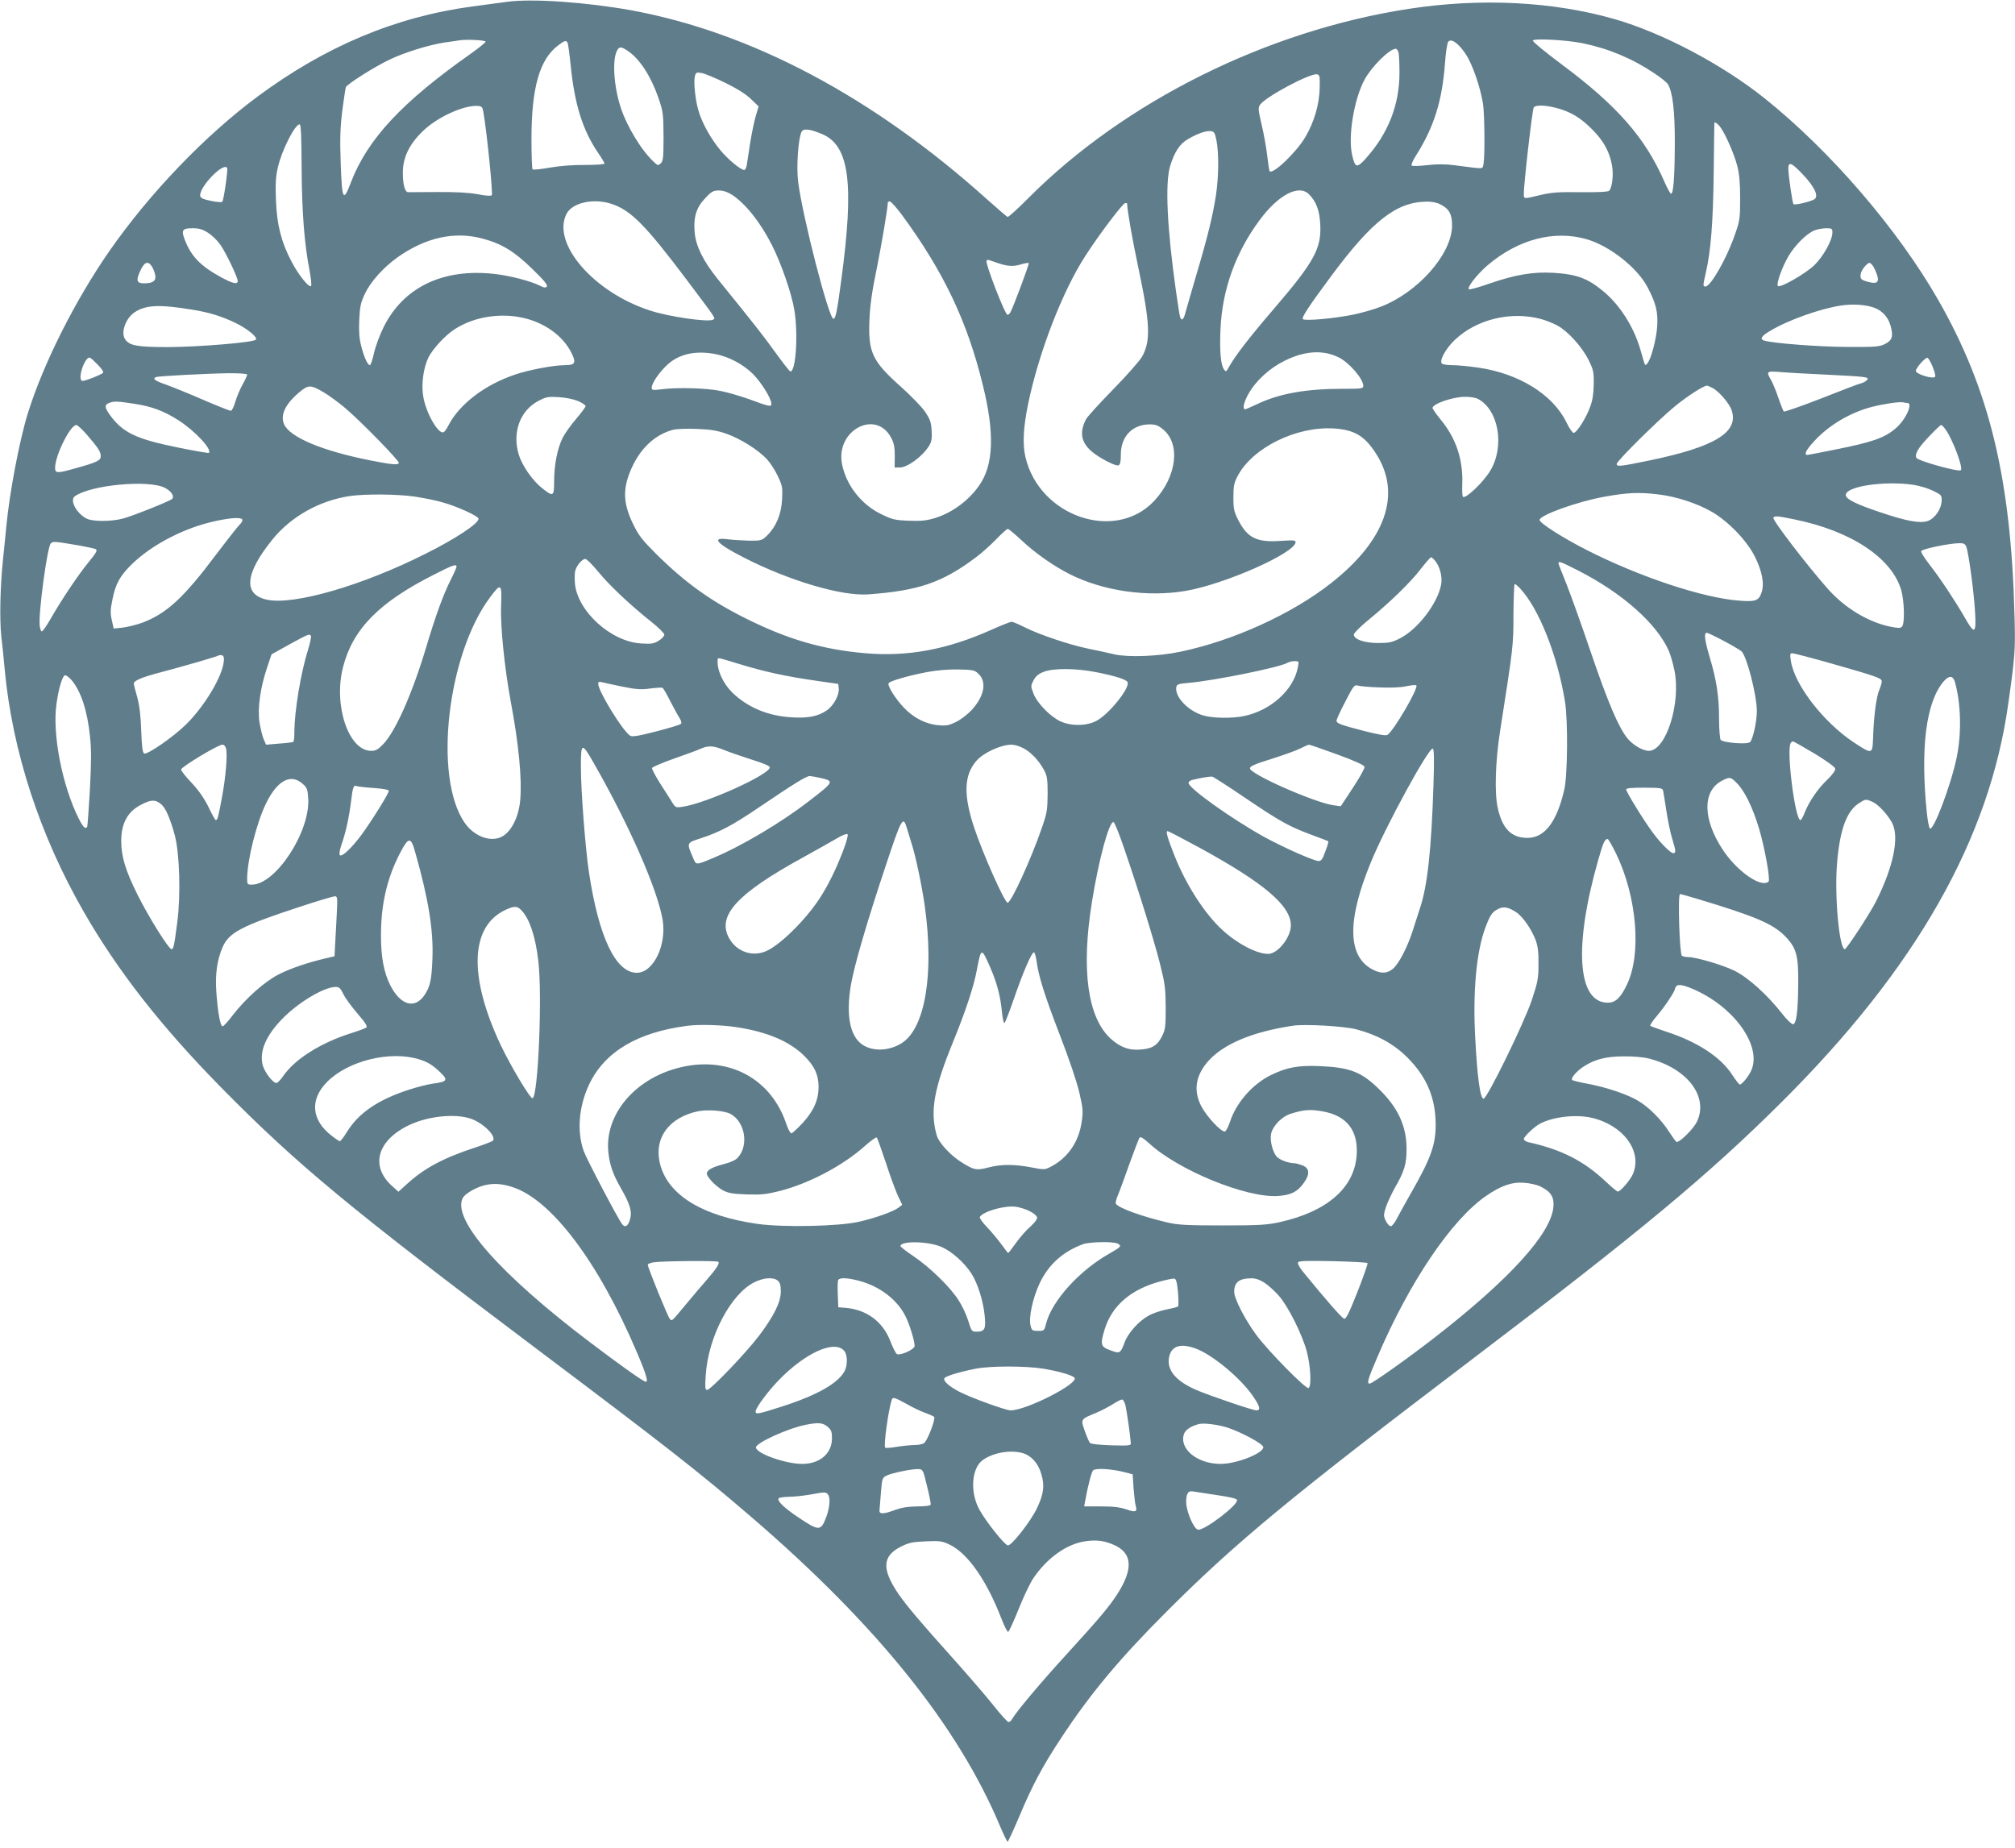 <?xml version="1.0" standalone="no"?>
<!DOCTYPE svg PUBLIC "-//W3C//DTD SVG 20010904//EN"
 "http://www.w3.org/TR/2001/REC-SVG-20010904/DTD/svg10.dtd">
<svg version="1.0" xmlns="http://www.w3.org/2000/svg"
 width="1280pt" height="1174pt" viewBox="0 0 1280 1174"
 preserveAspectRatio="xMidYMid meet">
<g transform="translate(0,1174) scale(0.1,-0.1)"
fill="#607d8b" stroke="none">
<path d="M3225 11729 c-38 -5 -139 -19 -224 -30 -490 -66 -934 -253 -1367
-574 -332 -247 -680 -609 -935 -974 -219 -314 -422 -716 -522 -1036 -53 -171
-116 -501 -137 -720 -6 -66 -16 -160 -21 -210 -18 -171 -22 -378 -11 -485 7
-58 17 -154 22 -215 49 -518 222 -1049 500 -1534 218 -380 495 -734 880 -1125
478 -485 815 -764 1980 -1641 849 -639 1041 -789 1380 -1080 798 -686 1317
-1330 1585 -1972 22 -51 42 -93 46 -93 3 0 37 73 75 163 84 200 149 321 269
502 184 279 369 500 669 800 442 442 789 728 1951 1610 1054 800 1490 1163
1955 1626 853 850 1319 1670 1438 2534 42 298 45 337 39 550 -22 874 -159
1440 -485 2010 -259 452 -686 947 -1102 1280 -270 216 -651 417 -955 504 -391
112 -850 135 -1305 65 -900 -138 -1803 -587 -2415 -1200 -68 -69 -129 -124
-134 -122 -5 1 -63 51 -128 109 -724 652 -1501 1064 -2265 1204 -284 51 -625
75 -783 54z m-140 -254 c-1 -5 -41 -38 -90 -73 -441 -310 -660 -545 -766 -821
-49 -130 -57 -114 -65 133 -5 140 -3 213 10 320 10 76 20 144 23 152 7 19 179
128 275 174 97 47 253 95 352 110 39 5 82 12 96 14 48 7 165 1 165 -9z m6226
-79 c43 -64 94 -214 110 -318 10 -73 12 -330 3 -378 -8 -37 14 -35 -183 -10
-58 8 -111 8 -174 1 -50 -6 -95 -7 -99 -3 -5 5 6 30 22 56 119 186 171 353
189 594 5 69 14 129 21 137 19 23 64 -9 111 -79z m744 69 c165 -34 317 -98
456 -192 39 -26 77 -56 84 -68 30 -47 45 -173 44 -379 -1 -218 -9 -316 -24
-317 -5 0 -25 37 -45 83 -120 274 -299 478 -647 737 -106 79 -190 148 -186
154 9 14 219 3 318 -18z m-6450 4 c4 -5 13 -74 21 -152 25 -243 76 -405 174
-549 22 -32 40 -62 40 -67 0 -5 -55 -9 -123 -9 -75 1 -163 -6 -225 -17 -56
-10 -105 -15 -109 -11 -4 4 -7 94 -7 199 1 322 52 501 170 589 41 31 50 33 59
17z m387 -55 c73 -51 143 -159 190 -294 31 -91 32 -102 33 -247 0 -131 -2
-155 -17 -170 -17 -16 -19 -16 -44 8 -78 71 -173 227 -212 349 -43 133 -54
301 -22 359 14 27 26 26 72 -5z m4892 -6 c3 -13 6 -71 6 -129 0 -205 -71 -387
-215 -547 -55 -61 -67 -59 -85 20 -29 117 11 358 78 482 46 84 159 196 198
196 7 0 14 -10 18 -22z m-4275 -195 c75 -37 131 -72 162 -103 l48 -46 -19 -64
c-10 -36 -26 -112 -35 -170 -9 -58 -18 -120 -21 -137 -3 -18 -10 -33 -15 -33
-24 0 -103 66 -154 127 -61 74 -116 173 -138 250 -20 65 -32 183 -23 218 6 25
10 27 44 21 20 -4 88 -32 151 -63z m3774 -33 c-2 -103 -35 -215 -90 -309 -57
-98 -207 -241 -228 -219 -2 2 -9 46 -15 98 -6 52 -22 142 -36 199 -21 91 -23
107 -10 125 32 49 314 200 361 194 18 -3 20 -10 18 -88z m-5312 -155 c23 -133
61 -517 53 -525 -6 -6 -39 -4 -89 6 -55 10 -135 15 -255 14 -96 -1 -181 -1
-188 -1 -20 1 -33 49 -33 123 0 96 39 179 125 263 91 90 262 168 351 162 26
-2 30 -6 36 -42z m6812 30 c91 -23 157 -62 230 -136 73 -73 111 -141 127 -230
11 -57 1 -142 -18 -161 -7 -7 -74 -10 -181 -9 -141 2 -184 -1 -256 -18 -108
-26 -105 -26 -105 7 -1 62 54 538 63 550 13 16 70 15 140 -3z m1047 -125 c33
-47 86 -168 106 -245 13 -52 18 -106 18 -205 0 -125 -2 -142 -32 -227 -51
-151 -155 -333 -188 -333 -17 0 -17 4 1 83 33 141 47 321 51 637 2 173 4 316
4 318 1 11 23 -4 40 -28z m-9014 -258 c2 -282 17 -480 51 -654 9 -49 13 -91 9
-95 -13 -13 -81 72 -124 155 -66 125 -93 235 -99 388 -4 101 -2 149 11 206 24
110 109 278 139 278 9 0 12 -72 13 -278z m3307 216 c173 -74 204 -312 121
-928 -27 -204 -36 -245 -50 -245 -29 0 -197 652 -224 871 -12 95 1 277 22 317
12 23 55 17 131 -15z m2504 -38 c16 -79 15 -229 -2 -345 -20 -132 -53 -268
-125 -510 -32 -110 -64 -219 -70 -242 -11 -45 -25 -55 -34 -25 -3 9 -14 80
-25 157 -57 401 -71 691 -38 800 28 90 61 141 113 171 60 35 113 54 144 51 22
-2 27 -9 37 -57z m3726 -219 c73 -77 101 -136 74 -156 -21 -15 -125 -40 -134
-32 -7 8 -32 177 -33 225 0 48 20 40 93 -37z m-10010 42 c6 -11 -22 -206 -31
-215 -4 -4 -37 -2 -72 6 -46 9 -66 18 -68 30 -11 54 148 219 171 179z m3208
-171 c84 -55 181 -176 254 -322 59 -117 124 -306 141 -410 25 -150 10 -390
-25 -390 -5 0 -48 55 -97 123 -79 110 -134 179 -367 467 -89 111 -136 205
-144 291 -9 100 10 161 67 220 40 43 52 49 86 49 27 0 55 -9 85 -28z m3664 4
c47 -47 68 -105 72 -196 7 -149 -40 -235 -294 -531 -154 -179 -249 -302 -286
-370 -18 -32 -20 -33 -32 -15 -21 28 -28 116 -22 255 11 251 96 487 248 692
119 161 249 230 314 165z m-4428 -62 c122 -41 216 -137 477 -484 193 -257 182
-240 165 -251 -29 -17 -277 18 -399 58 -357 115 -626 425 -532 613 36 73 173
103 289 64z m1840 -66 c266 -362 417 -678 516 -1083 76 -307 69 -508 -22 -638
-68 -98 -173 -175 -284 -209 -55 -16 -87 -19 -165 -16 -87 3 -105 8 -173 41
-127 61 -223 183 -250 318 -43 215 216 353 313 166 17 -32 22 -59 22 -114 l-1
-73 32 0 c50 0 145 70 187 138 16 27 19 45 16 97 -3 54 -10 72 -43 121 -21 31
-90 101 -152 157 -182 162 -209 218 -200 426 4 91 16 180 46 323 31 154 71
390 71 423 0 3 6 5 13 5 7 0 40 -37 74 -82z m3422 64 c57 -28 76 -64 75 -138
-3 -180 -217 -422 -454 -513 -41 -16 -120 -39 -175 -50 -111 -23 -299 -41
-318 -29 -12 8 33 77 182 278 258 347 411 466 601 469 34 1 68 -6 89 -17z
m-1989 5 c0 -39 32 -223 70 -402 77 -363 81 -472 24 -572 -15 -26 -98 -120
-184 -208 -86 -88 -164 -173 -172 -190 -41 -79 -31 -142 32 -199 47 -42 156
-100 176 -92 10 4 14 24 14 69 0 114 73 190 182 191 38 0 55 -6 85 -31 114
-92 89 -301 -55 -455 -247 -264 -729 -100 -818 278 -19 83 -14 187 17 338 68
327 217 714 364 941 84 131 238 335 253 335 6 0 12 -1 12 -3z m-5838 -186 c25
-16 60 -50 78 -76 36 -52 110 -207 110 -230 0 -24 -31 -17 -108 25 -128 70
-188 132 -228 236 -24 62 -16 74 49 74 41 0 63 -6 99 -29z m10318 2 c0 -49
-57 -151 -114 -207 -55 -54 -218 -147 -232 -133 -12 12 25 117 66 188 42 71
113 142 163 164 18 8 51 14 75 15 39 0 42 -2 42 -27z m-8570 -40 c119 -32 199
-82 310 -190 77 -75 102 -105 93 -114 -8 -8 -18 -7 -39 4 -60 31 -195 66 -295
77 -324 36 -575 -84 -701 -336 -25 -50 -53 -125 -62 -167 -10 -42 -21 -77 -26
-77 -14 0 -37 49 -55 120 -13 48 -16 92 -13 166 4 87 9 110 36 168 36 76 117
167 207 231 179 127 365 168 545 118z m7010 -3 c147 -43 322 -182 386 -305 54
-103 67 -158 61 -249 -6 -86 -40 -211 -63 -235 -15 -17 -11 -26 -44 89 -42
144 -128 279 -232 367 -102 85 -171 111 -323 120 -127 7 -239 -12 -399 -67
-65 -23 -125 -40 -133 -38 -21 4 46 92 117 153 194 165 423 225 630 165z
m-3745 -150 c67 -23 102 -25 156 -8 22 6 41 9 44 7 5 -5 -103 -293 -118 -316
-5 -7 -12 -13 -17 -13 -16 0 -144 332 -133 344 8 8 1 9 68 -14z m-5370 -23 c8
-13 18 -37 21 -54 7 -37 -14 -53 -71 -53 -44 0 -51 16 -30 66 29 69 53 82 80
41z m10945 -19 c35 -78 24 -97 -46 -78 -43 12 -49 19 -44 50 3 24 40 70 56 70
8 0 24 -19 34 -42z m1 -245 c48 -19 85 -61 99 -114 18 -66 10 -91 -35 -114
-36 -18 -59 -20 -245 -19 -179 1 -466 23 -522 40 -31 9 -20 29 35 61 112 68
318 142 452 162 74 12 165 5 216 -16z m-10692 -10 c109 -17 191 -43 278 -85
76 -37 142 -92 128 -106 -17 -18 -362 -46 -555 -47 -201 0 -249 9 -276 51 -28
42 5 133 61 170 71 47 156 51 364 17z m2131 -59 c124 -35 225 -112 276 -208
37 -71 30 -86 -40 -86 -68 0 -229 -30 -315 -60 -191 -64 -353 -188 -422 -322
-10 -20 -24 -40 -30 -43 -31 -20 -112 117 -130 224 -14 76 0 182 32 249 28 56
107 142 168 181 129 83 306 108 461 65z m6440 -1 c30 -8 77 -27 103 -41 67
-36 158 -137 198 -219 31 -62 34 -76 33 -153 -1 -60 -7 -103 -23 -145 -25 -70
-85 -165 -105 -165 -7 0 -28 30 -46 68 -87 177 -303 310 -562 347 -56 8 -128
15 -158 15 -30 0 -61 4 -69 9 -22 14 20 94 79 150 138 133 359 186 550 134z
m-1285 -244 c66 -33 155 -136 155 -180 0 -18 -10 -19 -132 -19 -230 0 -399
-30 -537 -95 -40 -19 -77 -35 -82 -35 -18 0 -8 47 23 100 48 84 134 162 230
209 128 63 243 70 343 20z m-3953 20 c81 -17 171 -65 231 -125 53 -53 117
-156 117 -189 0 -21 -12 -19 -141 29 -54 19 -135 43 -180 52 -91 19 -276 24
-376 11 -58 -7 -63 -6 -63 11 0 29 52 103 105 150 76 66 180 87 307 61z
m-3933 -64 c28 -28 41 -48 35 -54 -12 -12 -111 -51 -129 -51 -28 0 -9 94 26
137 16 19 19 17 68 -32z m11658 -15 c12 -30 19 -58 16 -63 -11 -18 -123 16
-123 37 0 18 61 87 74 83 6 -2 21 -28 33 -57z m-677 -50 c259 -13 277 -15 260
-34 -6 -8 -23 -17 -37 -21 -15 -3 -130 -47 -256 -97 -126 -49 -232 -86 -236
-82 -4 5 -20 45 -35 89 -15 44 -36 95 -47 113 -30 52 -27 55 54 49 39 -4 173
-11 297 -17z m-10030 0 c0 -6 -13 -34 -29 -63 -16 -28 -37 -78 -46 -109 -9
-32 -22 -58 -29 -58 -6 0 -85 31 -173 69 -89 39 -196 82 -237 97 -73 25 -91
39 -63 49 17 6 320 22 460 24 73 0 117 -3 117 -9z m489 -114 c29 -17 88 -60
130 -95 100 -84 352 -342 345 -353 -8 -13 -44 -10 -181 17 -308 61 -514 148
-549 231 -25 59 10 130 102 206 54 44 69 44 153 -6z m8820 29 c40 -20 108
-100 121 -141 47 -140 -106 -233 -521 -319 -189 -39 -209 -41 -209 -22 0 18
261 277 370 366 75 62 180 130 203 131 4 0 21 -7 36 -15z m-7206 -83 c26 -12
47 -26 47 -32 0 -6 -27 -42 -60 -81 -33 -38 -71 -92 -85 -119 -34 -67 -55
-173 -55 -276 0 -100 -5 -102 -78 -44 -61 49 -126 143 -147 213 -42 141 9 279
125 340 50 26 62 28 130 24 45 -3 94 -13 123 -25z m5715 14 c132 -69 172 -301
79 -456 -43 -73 -158 -182 -174 -166 -4 4 -6 42 -4 84 5 153 -40 287 -134 402
-30 37 -55 72 -55 78 0 26 126 70 203 71 32 1 70 -5 85 -13z m-8536 -31 c113
-17 190 -46 285 -107 104 -68 211 -183 190 -205 -3 -3 -94 13 -201 35 -262 53
-347 94 -428 206 -34 47 -35 64 -5 76 31 12 49 12 159 -5z m11264 5 c39 0 -11
-109 -76 -163 -69 -59 -147 -86 -377 -132 -94 -19 -176 -35 -182 -35 -24 0 -8
32 45 89 93 101 229 181 365 216 72 19 178 34 197 29 8 -2 20 -4 28 -4z
m-11564 -202 c72 -83 88 -108 88 -136 0 -27 -23 -39 -157 -76 -120 -34 -133
-34 -133 2 0 78 96 272 135 272 7 0 38 -28 67 -62z m11808 32 c44 -62 112
-242 96 -257 -13 -13 -269 58 -282 78 -13 22 10 63 78 134 39 41 74 75 79 75
4 0 17 -13 29 -30z m-7747 -25 c91 -32 206 -104 261 -165 21 -23 52 -71 68
-107 28 -59 30 -71 26 -146 -5 -95 -38 -173 -95 -229 -33 -32 -37 -33 -111
-33 -42 1 -105 5 -139 9 -109 15 -71 -28 104 -117 287 -147 620 -245 788 -233
319 23 470 75 680 232 39 28 98 82 133 118 35 36 68 66 74 66 6 0 46 -34 90
-75 85 -80 204 -163 306 -214 212 -106 491 -146 733 -105 248 42 699 242 699
310 0 12 -15 13 -92 8 -154 -11 -212 17 -271 130 -28 55 -32 70 -32 146 0 73
4 92 27 136 95 180 372 317 613 302 129 -9 194 -47 266 -160 165 -256 62 -550
-286 -823 -249 -196 -621 -365 -955 -435 -141 -30 -333 -37 -421 -17 -36 9
-111 25 -166 36 -120 25 -308 88 -404 136 -38 19 -75 35 -83 35 -7 0 -64 -22
-126 -50 -284 -127 -533 -173 -802 -150 -269 23 -492 87 -758 220 -224 111
-386 227 -571 410 -91 91 -112 118 -148 192 -67 139 -67 234 0 373 58 118 148
197 256 225 21 5 88 8 148 5 86 -3 127 -9 188 -30z m-3566 -344 c41 -20 63
-55 46 -71 -15 -14 -255 -110 -314 -125 -74 -19 -191 -19 -228 0 -65 33 -110
117 -76 142 99 72 468 107 572 54z m11108 19 c39 -6 95 -23 125 -38 53 -26 55
-29 54 -64 -2 -53 -44 -113 -89 -128 -48 -16 -133 -1 -290 52 -161 53 -230 87
-230 113 0 55 241 92 430 65z m-1620 -61 c113 -13 249 -58 340 -111 106 -62
223 -184 273 -285 46 -93 61 -172 42 -227 -17 -52 -39 -60 -139 -52 -230 16
-636 151 -972 322 -153 78 -299 171 -299 191 0 30 242 117 410 147 149 27 222
30 345 15z m-7900 -14 c55 -8 134 -24 175 -36 92 -25 230 -88 230 -105 0 -30
-146 -127 -339 -223 -399 -201 -834 -327 -1004 -291 -154 32 -142 165 33 382
119 147 301 249 495 277 97 14 303 12 410 -4z m8765 -145 c358 -73 616 -243
677 -448 20 -69 24 -215 5 -233 -10 -11 -24 -10 -75 0 -140 29 -289 119 -396
240 -139 158 -354 439 -346 452 9 13 24 12 135 -11z m-9860 -4 c0 -7 -7 -19
-16 -27 -8 -7 -77 -94 -152 -193 -205 -274 -314 -374 -468 -432 -36 -13 -92
-27 -124 -31 l-58 -6 -12 54 c-10 45 -9 67 5 134 19 96 48 148 122 220 126
124 337 234 533 275 106 23 170 25 170 6z m-1034 -162 c50 -9 97 -19 104 -24
10 -6 -2 -27 -47 -81 -66 -81 -171 -237 -242 -361 -25 -44 -50 -80 -56 -79 -5
0 -11 18 -13 38 -8 84 48 494 70 520 12 15 20 15 184 -13z m11984 -6 c15 -36
48 -281 56 -410 9 -145 -2 -153 -64 -43 -60 104 -154 247 -224 337 -33 42 -57
81 -54 87 9 14 171 48 239 50 30 1 39 -3 47 -21z m-3371 -94 c28 -36 44 -98
36 -145 -20 -119 -148 -287 -263 -345 -49 -25 -69 -29 -137 -29 -87 0 -155 23
-155 54 0 9 41 50 91 91 138 113 270 241 334 325 32 41 61 75 66 75 4 0 17
-12 28 -26z m-5319 -66 c70 -86 205 -213 337 -318 46 -36 83 -73 83 -82 0 -9
-16 -26 -35 -38 -30 -19 -47 -22 -109 -18 -193 9 -409 205 -424 383 -2 30 -2
65 2 78 8 34 45 77 64 76 9 0 46 -37 82 -81z m6224 8 c281 -143 500 -337 577
-511 10 -23 26 -78 35 -121 44 -210 -53 -514 -162 -514 -38 0 -98 35 -134 77
-57 68 -127 233 -234 548 -58 171 -128 366 -155 434 -28 69 -51 128 -51 133 0
15 16 9 124 -46z m-7124 24 c0 -6 -17 -45 -39 -88 -47 -94 -95 -227 -155 -428
-87 -290 -193 -529 -271 -611 -34 -35 -48 -43 -77 -43 -144 0 -241 289 -179
532 62 241 228 411 577 587 119 61 144 70 144 51z m6755 -137 c119 -126 238
-423 286 -718 20 -119 17 -470 -4 -561 -48 -208 -126 -309 -237 -307 -100 1
-157 59 -186 191 -21 94 -15 295 15 487 84 536 85 543 85 743 1 105 4 192 8
192 4 0 19 -12 33 -27z m-6472 -115 c-5 -125 22 -393 62 -608 50 -266 71 -484
60 -619 -8 -101 -50 -192 -105 -229 -71 -49 -185 -11 -249 82 -199 289 -110
1070 164 1434 68 91 74 86 68 -60z m7766 -219 c53 -28 103 -58 113 -66 34 -30
98 -279 98 -381 0 -69 -26 -183 -44 -197 -20 -16 -175 -3 -186 15 -5 8 -10 70
-10 136 0 139 -16 245 -60 391 -32 109 -37 153 -18 153 6 0 54 -23 107 -51z
m-8974 31 c3 -5 -5 -45 -18 -87 -46 -146 -87 -391 -87 -525 0 -31 -3 -59 -7
-61 -5 -3 -45 -8 -91 -11 l-82 -7 -15 35 c-9 20 -20 69 -27 109 -13 88 6 221
50 350 l27 80 115 64 c123 67 126 68 135 53z m9658 -175 c270 -77 313 -91 320
-109 3 -7 -4 -32 -14 -56 -20 -44 -37 -174 -41 -320 -4 -92 -7 -92 -124 -15
-192 128 -376 366 -398 518 -6 40 -5 47 9 47 10 0 121 -29 248 -65z m-10211
17 c-7 -97 -124 -292 -244 -408 -80 -78 -241 -189 -262 -181 -10 4 -15 41 -19
144 -3 98 -11 160 -25 213 -12 41 -22 81 -22 87 0 19 49 40 171 72 155 41 362
101 368 107 3 2 12 3 21 1 10 -2 14 -13 12 -35z m3276 -21 c157 -48 293 -78
482 -105 l145 -21 3 -28 c5 -41 -33 -111 -76 -140 -55 -38 -120 -51 -225 -44
-150 9 -278 63 -376 158 -58 57 -98 144 -92 207 1 16 -6 17 139 -27z m3547
-18 c-26 -145 -172 -277 -343 -312 -75 -16 -200 -14 -259 4 -95 28 -180 117
-171 178 3 20 11 23 82 29 169 16 575 98 626 128 8 5 28 10 44 10 27 0 28 -1
21 -37z m-2031 -42 c56 -52 40 -141 -40 -230 -26 -28 -69 -62 -100 -77 -47
-23 -63 -26 -115 -21 -79 7 -156 47 -217 111 -55 58 -107 141 -97 156 9 14
126 48 242 70 63 12 134 18 200 17 92 -2 104 -4 127 -26z m748 9 c122 -24 195
-47 201 -64 15 -38 -121 -206 -199 -246 -64 -33 -158 -34 -227 -3 -65 30 -149
116 -172 177 -18 48 -18 49 1 85 14 26 31 40 64 53 63 24 204 23 332 -2z
m-6507 -51 c60 -72 100 -194 117 -360 9 -85 8 -165 -1 -337 -7 -125 -15 -230
-17 -234 -11 -18 -25 -5 -53 50 -106 210 -170 540 -142 732 14 101 39 180 55
180 8 0 26 -14 41 -31z m11965 -17 c37 -139 41 -320 10 -472 -35 -172 -149
-475 -171 -453 -5 5 -14 50 -19 99 -42 414 -5 701 105 833 37 43 62 41 75 -7z
m-8467 -24 c90 -18 119 -20 178 -12 38 5 73 7 78 4 5 -3 27 -41 49 -85 23 -44
49 -92 59 -107 11 -18 14 -31 8 -37 -6 -6 -77 -27 -158 -48 -112 -29 -151 -35
-164 -27 -46 28 -203 283 -203 330 0 12 6 15 23 10 12 -3 71 -16 130 -28z
m4806 -5 c72 -3 135 -1 172 7 33 7 63 10 66 6 16 -16 -146 -293 -184 -315 -11
-6 -60 3 -147 25 -150 39 -176 48 -176 66 0 7 25 62 56 121 50 98 58 108 77
102 12 -4 73 -10 136 -12z m2767 -420 c77 -47 130 -85 132 -96 2 -11 -16 -37
-51 -71 -60 -57 -113 -135 -143 -208 -10 -27 -22 -48 -27 -48 -34 0 -90 444
-62 489 3 6 10 11 14 11 5 0 66 -35 137 -77z m-10090 31 c10 -38 -2 -182 -26
-309 -23 -125 -28 -145 -39 -145 -4 0 -25 37 -46 82 -28 57 -61 104 -107 154
-38 39 -68 78 -68 85 0 16 235 158 262 158 11 1 20 -9 24 -25z m5060 5 c49
-23 103 -79 136 -141 20 -38 23 -57 23 -153 -1 -100 -4 -120 -37 -215 -68
-198 -195 -475 -217 -475 -19 0 -155 305 -212 475 -70 209 -66 336 14 427 45
51 152 101 221 102 16 1 49 -8 72 -20z m1999 -42 c115 -42 171 -68 173 -79 2
-9 -32 -69 -74 -133 l-77 -117 -45 6 c-121 17 -532 198 -532 235 0 13 31 27
138 60 75 24 157 53 182 66 25 13 50 24 55 24 6 0 86 -28 180 -62z m-3897 29
c31 -13 110 -40 175 -61 75 -23 117 -41 117 -50 0 -45 -403 -228 -552 -250
-43 -7 -47 -5 -64 21 -9 16 -44 70 -77 121 -32 51 -57 97 -55 104 2 6 64 33
138 59 74 26 151 54 170 63 50 22 82 20 148 -7z m-825 -86 c225 -393 403 -800
436 -992 27 -162 -58 -338 -164 -338 -134 0 -242 227 -304 640 -23 155 -51
516 -51 671 0 153 6 155 83 19z m5333 -134 c-13 -408 -38 -645 -86 -786 -10
-30 -30 -93 -45 -140 -34 -107 -89 -213 -127 -245 -36 -30 -75 -32 -127 -5
-161 82 -166 310 -14 679 94 231 372 739 395 725 8 -5 9 -75 4 -228z m-3886
40 c79 -19 77 -24 -82 -146 -175 -136 -434 -289 -613 -363 -106 -44 -103 -44
-123 5 -41 95 -42 93 51 123 117 38 202 83 364 193 226 153 305 202 327 202
12 -1 46 -7 76 -14z m2696 -129 c221 -149 272 -177 419 -232 55 -20 102 -38
103 -40 2 -2 -6 -31 -19 -64 -17 -49 -26 -61 -43 -61 -30 0 -229 89 -349 155
-206 115 -477 308 -477 341 0 7 10 16 23 19 56 14 113 23 128 21 8 -2 105 -64
215 -139z m3118 97 c50 -51 99 -153 139 -284 36 -120 73 -322 62 -340 -3 -5
-16 -10 -28 -10 -67 1 -187 97 -263 211 -128 194 -131 373 -6 439 50 26 56 25
96 -16z m-9112 -3 c29 -25 32 -35 36 -94 13 -211 -207 -547 -358 -547 -28 0
-30 2 -30 38 0 116 60 356 120 478 71 146 157 192 232 125z m453 -27 c61 -5
95 -11 95 -18 0 -17 -111 -194 -174 -280 -61 -82 -124 -142 -137 -129 -6 6 -1
34 11 69 27 78 47 170 60 272 11 93 16 106 36 98 8 -3 57 -9 109 -12z m8190
-19 c2 -11 12 -69 21 -130 9 -60 26 -142 39 -182 21 -68 22 -83 4 -83 -17 0
-80 63 -129 129 -59 80 -170 260 -170 276 0 8 38 11 115 11 108 -1 116 -2 120
-21z m-9538 -87 c27 -25 55 -91 83 -193 31 -115 39 -383 16 -555 -20 -154 -24
-170 -37 -170 -17 0 -147 208 -215 345 -78 157 -104 244 -104 345 1 110 41
184 125 227 66 35 93 35 132 1z m10866 19 c38 -17 98 -81 127 -136 46 -91 8
-276 -102 -496 -39 -78 -188 -305 -199 -305 -36 0 -67 347 -49 550 18 214 62
331 143 380 38 24 39 24 80 7z m-6132 -169 c7 -24 21 -69 31 -101 26 -82 64
-263 83 -396 59 -428 2 -770 -144 -866 -79 -52 -185 -57 -252 -12 -80 53 -106
188 -74 378 20 120 100 395 221 758 101 304 111 323 135 239z m1377 -119 c93
-270 192 -589 230 -739 33 -131 36 -158 37 -280 0 -121 -2 -140 -23 -182 -29
-58 -59 -78 -128 -85 -79 -8 -136 12 -198 68 -147 134 -189 437 -120 867 43
269 110 518 138 509 6 -2 35 -73 64 -158z m483 -5 c411 -225 579 -368 579
-493 0 -76 -83 -181 -144 -181 -72 0 -194 63 -290 151 -112 102 -230 285 -304
470 -47 119 -58 159 -45 159 5 0 97 -48 204 -106z m-2266 -21 c-48 -124 -96
-220 -150 -303 -89 -135 -245 -289 -333 -330 -88 -42 -192 -8 -240 79 -80 143
49 284 473 516 88 49 185 103 215 121 31 19 59 29 64 24 5 -5 -7 -50 -29 -107z
m4911 -16 c133 -275 163 -640 68 -834 -40 -83 -72 -113 -121 -113 -193 0 -217
358 -61 905 31 110 42 135 60 135 5 0 29 -42 54 -93z m-7629 11 c85 -299 117
-498 110 -678 -5 -135 -15 -179 -50 -231 -62 -92 -153 -66 -218 62 -41 82 -59
179 -59 317 0 197 39 366 122 524 53 102 68 103 95 6z m8147 -299 c366 -110
475 -157 552 -233 76 -77 89 -124 87 -311 -2 -176 -12 -249 -33 -252 -8 -1
-40 29 -70 68 -94 120 -215 229 -302 272 -75 37 -245 87 -297 87 -14 0 -31 4
-37 8 -15 10 -27 392 -12 392 6 0 56 -14 112 -31z m-8643 -59 c-2 -41 -6 -127
-10 -190 l-6 -115 -55 -13 c-116 -27 -228 -65 -303 -104 -90 -47 -207 -152
-289 -258 -29 -39 -58 -70 -64 -70 -15 0 -31 93 -40 221 -8 111 6 205 41 284
40 90 118 132 480 251 121 40 227 72 235 70 12 -1 14 -16 11 -76z m1174 -16
c49 -53 86 -162 104 -314 27 -212 0 -865 -36 -877 -14 -5 -137 201 -203 339
-206 438 -193 756 34 859 55 25 73 24 101 -7z m6316 -9 c42 -27 99 -110 125
-180 13 -36 18 -77 17 -150 0 -90 -4 -113 -43 -230 -48 -143 -283 -625 -306
-625 -21 0 -40 135 -53 390 -16 291 8 547 65 698 30 79 41 97 80 117 34 18 65
13 115 -20z m-3342 -348 c44 -100 66 -183 76 -289 4 -38 11 -68 15 -68 4 0 31
69 60 153 57 166 113 297 128 297 5 0 12 -24 16 -52 13 -98 48 -212 148 -472
60 -155 110 -303 125 -370 23 -101 24 -118 14 -185 -19 -127 -89 -228 -196
-283 -38 -20 -42 -20 -125 -4 -106 20 -189 20 -263 1 -82 -21 -95 -20 -166 23
-77 45 -156 129 -171 180 -43 154 -18 296 108 602 76 187 128 343 147 447 28
145 29 145 84 20z m4506 -159 c246 -123 400 -362 326 -506 -20 -39 -57 -82
-69 -82 -5 0 -26 28 -48 61 -71 112 -222 211 -417 274 -53 18 -100 35 -104 38
-3 4 16 33 43 64 48 56 114 155 114 171 0 4 5 13 11 19 14 14 64 0 144 -39z
m-8614 -13 c11 -24 52 -80 90 -124 50 -58 65 -82 56 -89 -7 -5 -50 -21 -97
-36 -191 -60 -357 -164 -431 -272 -16 -24 -36 -44 -43 -44 -23 0 -74 67 -87
112 -22 85 16 181 116 287 103 109 270 210 347 211 23 0 31 -8 49 -45z m2494
-210 c196 -29 340 -90 433 -182 66 -65 91 -120 92 -195 0 -85 -30 -154 -101
-232 -34 -36 -66 -66 -72 -66 -7 0 -23 30 -35 68 -105 301 -399 439 -721 337
-262 -83 -432 -304 -406 -529 9 -80 29 -137 80 -226 59 -103 72 -149 56 -200
-12 -40 -30 -51 -49 -27 -25 31 -225 412 -244 464 -45 127 -31 287 36 427 99
205 306 328 621 369 73 10 218 6 310 -8z m3940 -14 c134 -35 239 -93 326 -180
122 -122 179 -257 179 -427 0 -128 -32 -216 -160 -439 -32 -55 -69 -124 -84
-152 -14 -29 -33 -53 -41 -53 -9 0 -23 15 -32 34 -15 32 -15 38 1 88 10 29 35
83 55 119 63 109 76 153 76 254 -1 140 -53 255 -169 370 -115 115 -190 144
-381 152 -137 6 -209 -7 -312 -57 -117 -57 -222 -178 -260 -298 -10 -30 -24
-57 -31 -60 -21 -8 -116 93 -151 160 -52 101 -36 197 46 289 99 109 283 185
538 223 78 11 322 -3 400 -23z m-5952 -191 c46 -14 80 -33 116 -66 73 -66 70
-75 -34 -89 -27 -4 -93 -20 -145 -37 -196 -63 -322 -148 -396 -269 -20 -32
-40 -59 -45 -59 -4 0 -27 15 -50 33 -132 100 -143 232 -30 345 134 134 401
199 584 142z m7812 5 c244 -62 381 -243 304 -402 -22 -46 -115 -137 -130 -127
-5 3 -25 31 -45 62 -48 76 -127 156 -195 197 -68 42 -205 88 -324 110 -49 9
-94 20 -98 24 -11 11 30 59 77 88 69 44 141 62 251 62 59 1 125 -5 160 -14z
m-5832 -353 c91 -52 114 -199 44 -276 -14 -16 -45 -30 -87 -41 -72 -18 -110
-38 -110 -60 0 -23 59 -84 104 -108 33 -17 63 -22 151 -25 93 -3 125 1 209 22
187 48 400 161 538 284 39 35 74 60 78 55 4 -4 28 -73 55 -153 26 -80 60 -174
76 -210 l30 -64 -23 -18 c-33 -25 -150 -67 -253 -90 -130 -29 -474 -36 -638
-14 -366 51 -587 192 -628 399 -31 154 66 279 244 317 63 13 173 4 210 -18z
m3762 17 c152 -28 224 -123 213 -278 -15 -208 -188 -358 -488 -425 -83 -18
-128 -21 -365 -21 -228 0 -282 3 -350 19 -159 37 -309 91 -327 119 -3 5 3 31
14 56 11 25 44 116 74 201 31 85 59 159 64 164 6 6 29 -9 57 -35 184 -172 621
-351 822 -337 81 6 122 26 161 80 42 57 40 95 -5 114 -19 7 -42 14 -52 14 -36
0 -94 21 -112 41 -26 28 -45 101 -37 144 10 51 67 111 124 129 85 27 126 30
207 15z m-5417 -45 c79 -26 165 -110 144 -140 -4 -5 -57 -26 -119 -46 -197
-65 -319 -130 -428 -230 l-54 -49 -41 37 c-143 129 -91 296 119 391 118 53
281 69 379 37z m7122 5 c201 -46 323 -211 264 -355 -16 -39 -80 -114 -97 -114
-5 0 -39 28 -76 63 -141 133 -282 204 -493 251 -16 4 -28 13 -28 20 0 15 65
77 102 97 82 44 228 61 328 38z m-322 -438 c64 -32 85 -66 80 -127 -14 -170
-277 -460 -753 -830 -163 -127 -398 -294 -414 -294 -20 0 -12 28 50 172 202
474 471 871 690 1021 95 65 163 89 241 83 38 -3 83 -13 106 -25z m-6537 -1
c249 -77 549 -474 794 -1049 63 -148 77 -198 53 -188 -23 8 -171 114 -348 248
-574 434 -882 784 -810 919 13 24 70 59 123 76 60 18 116 17 188 -6z m3289
-154 c25 -12 46 -30 48 -40 2 -10 -14 -32 -42 -58 -26 -22 -67 -69 -92 -104
-25 -35 -47 -64 -50 -64 -2 0 -22 26 -45 58 -23 31 -64 80 -92 109 -27 28 -46
56 -43 62 22 35 154 73 226 65 25 -3 65 -15 90 -28z m-556 -229 c66 -30 143
-100 187 -168 40 -63 75 -174 84 -267 9 -84 0 -102 -50 -102 -32 0 -34 2 -54
68 -11 37 -39 97 -62 132 -53 84 -183 210 -287 280 -45 30 -81 59 -82 63 -1
36 181 32 264 -6z m1117 22 c26 -14 20 -21 -54 -63 -190 -107 -365 -300 -402
-445 -11 -45 -12 -46 -51 -46 -36 0 -40 2 -48 36 -12 50 15 175 58 266 57 120
147 201 276 249 43 15 194 18 221 3z m-2538 -115 c10 -10 -12 -44 -72 -113
-31 -35 -84 -98 -119 -140 -111 -133 -102 -125 -117 -110 -13 14 -140 326
-140 344 0 6 18 13 40 16 54 8 400 11 408 3z m4124 -8 c3 -3 -25 -85 -63 -181
-53 -134 -73 -175 -85 -173 -14 3 -118 122 -263 300 -22 27 -35 52 -30 59 5 9
63 10 221 7 117 -3 216 -8 220 -12z m-3745 -113 c13 -12 18 -30 18 -68 0 -67
-44 -156 -137 -279 -80 -107 -309 -346 -331 -346 -13 0 -14 14 -9 93 15 242
158 516 309 591 60 30 123 34 150 9z m512 1 c133 -34 247 -121 299 -228 26
-53 57 -154 57 -187 0 -22 -96 -65 -114 -50 -7 6 -26 43 -41 83 -49 125 -153
200 -290 210 l-40 3 -3 79 c-2 44 -1 85 2 93 7 17 54 17 130 -3z m2029 -73 c4
-47 4 -88 0 -91 -5 -4 -37 -12 -73 -19 -36 -7 -87 -24 -113 -39 -63 -34 -131
-110 -153 -170 -26 -71 -31 -73 -91 -50 -61 22 -65 35 -37 129 45 153 168 259
357 309 40 11 79 18 87 17 11 -2 17 -23 23 -86z m548 61 c24 -16 66 -53 92
-83 59 -66 149 -246 178 -354 25 -94 31 -225 11 -233 -19 -6 -255 234 -332
338 -71 96 -140 230 -140 273 0 60 31 85 106 86 28 1 54 -8 85 -27z m-2668
-434 c21 -25 22 -88 3 -127 -41 -78 -172 -153 -394 -225 -156 -50 -172 -53
-172 -33 0 23 78 128 148 200 169 174 354 257 415 185z m2235 14 c108 -41 286
-190 363 -304 43 -63 49 -88 20 -88 -22 0 -284 89 -373 126 -136 57 -197 128
-182 210 14 74 73 93 172 56z m-971 -127 c96 -16 181 -40 198 -57 35 -34 -304
-208 -406 -208 -29 0 -245 78 -320 116 -68 34 -112 73 -99 89 11 14 97 40 199
60 91 18 316 18 428 0z m-870 -223 c37 -22 91 -47 118 -57 28 -10 54 -22 59
-26 11 -10 -41 -149 -63 -166 -8 -7 -34 -13 -58 -13 -24 0 -75 -5 -114 -11
-38 -7 -72 -9 -76 -6 -11 12 20 239 42 305 7 18 17 15 92 -26z m1392 -9 c8
-34 30 -183 34 -238 2 -19 -3 -20 -123 -17 -77 3 -129 8 -136 15 -6 7 -21 41
-33 76 -27 75 -27 75 69 114 36 15 85 41 110 57 25 16 50 29 57 29 7 1 17 -16
22 -36z m-1892 -137 c24 -20 28 -32 28 -73 0 -97 -77 -163 -189 -163 -104 0
-287 64 -294 103 -6 28 201 123 319 146 77 15 106 13 136 -13z m2533 -3 c92
-29 235 -106 235 -127 0 -39 -170 -106 -271 -106 -148 0 -265 95 -233 190 10
27 44 50 94 63 30 8 113 -2 175 -20z m-1295 -164 c56 -16 100 -64 120 -134 22
-75 15 -127 -29 -219 -42 -86 -162 -238 -184 -234 -22 4 -143 157 -182 230
-59 110 -48 259 21 311 65 48 175 68 254 46z m-606 -211 c15 -59 25 -112 23
-117 -2 -7 -37 -11 -85 -11 -58 -1 -98 -7 -137 -21 -76 -29 -106 -30 -103 -4
1 11 5 62 9 113 7 88 9 94 34 107 33 17 165 44 204 42 29 -2 30 -4 55 -109z
m1256 89 l50 -13 6 -91 c4 -50 10 -100 14 -112 11 -36 -3 -40 -60 -20 -41 14
-82 19 -161 19 l-107 0 6 33 c17 95 40 183 50 195 13 17 118 11 202 -11z m584
-145 c82 -12 126 -22 129 -31 10 -30 -208 -196 -248 -189 -27 5 -75 117 -75
176 0 57 14 75 50 66 11 -2 76 -12 144 -22z m-2471 6 c18 -18 14 -81 -8 -142
-36 -95 -45 -95 -180 -5 -89 60 -135 104 -124 120 3 5 31 9 62 10 31 0 91 6
132 13 100 18 104 18 118 4z m1819 -323 c117 -52 123 -153 20 -313 -53 -82
-114 -154 -331 -392 -161 -176 -313 -358 -336 -400 -6 -11 -16 -20 -23 -20 -7
0 -51 48 -98 108 -47 59 -162 192 -255 296 -210 234 -295 335 -346 409 -109
159 -104 243 18 303 49 24 74 29 156 32 90 4 102 2 153 -22 114 -57 232 -225
326 -468 19 -49 38 -87 43 -85 6 2 35 66 66 143 30 76 72 164 93 196 86 128
210 218 328 236 72 11 123 5 186 -23z"/>
</g>
</svg>
